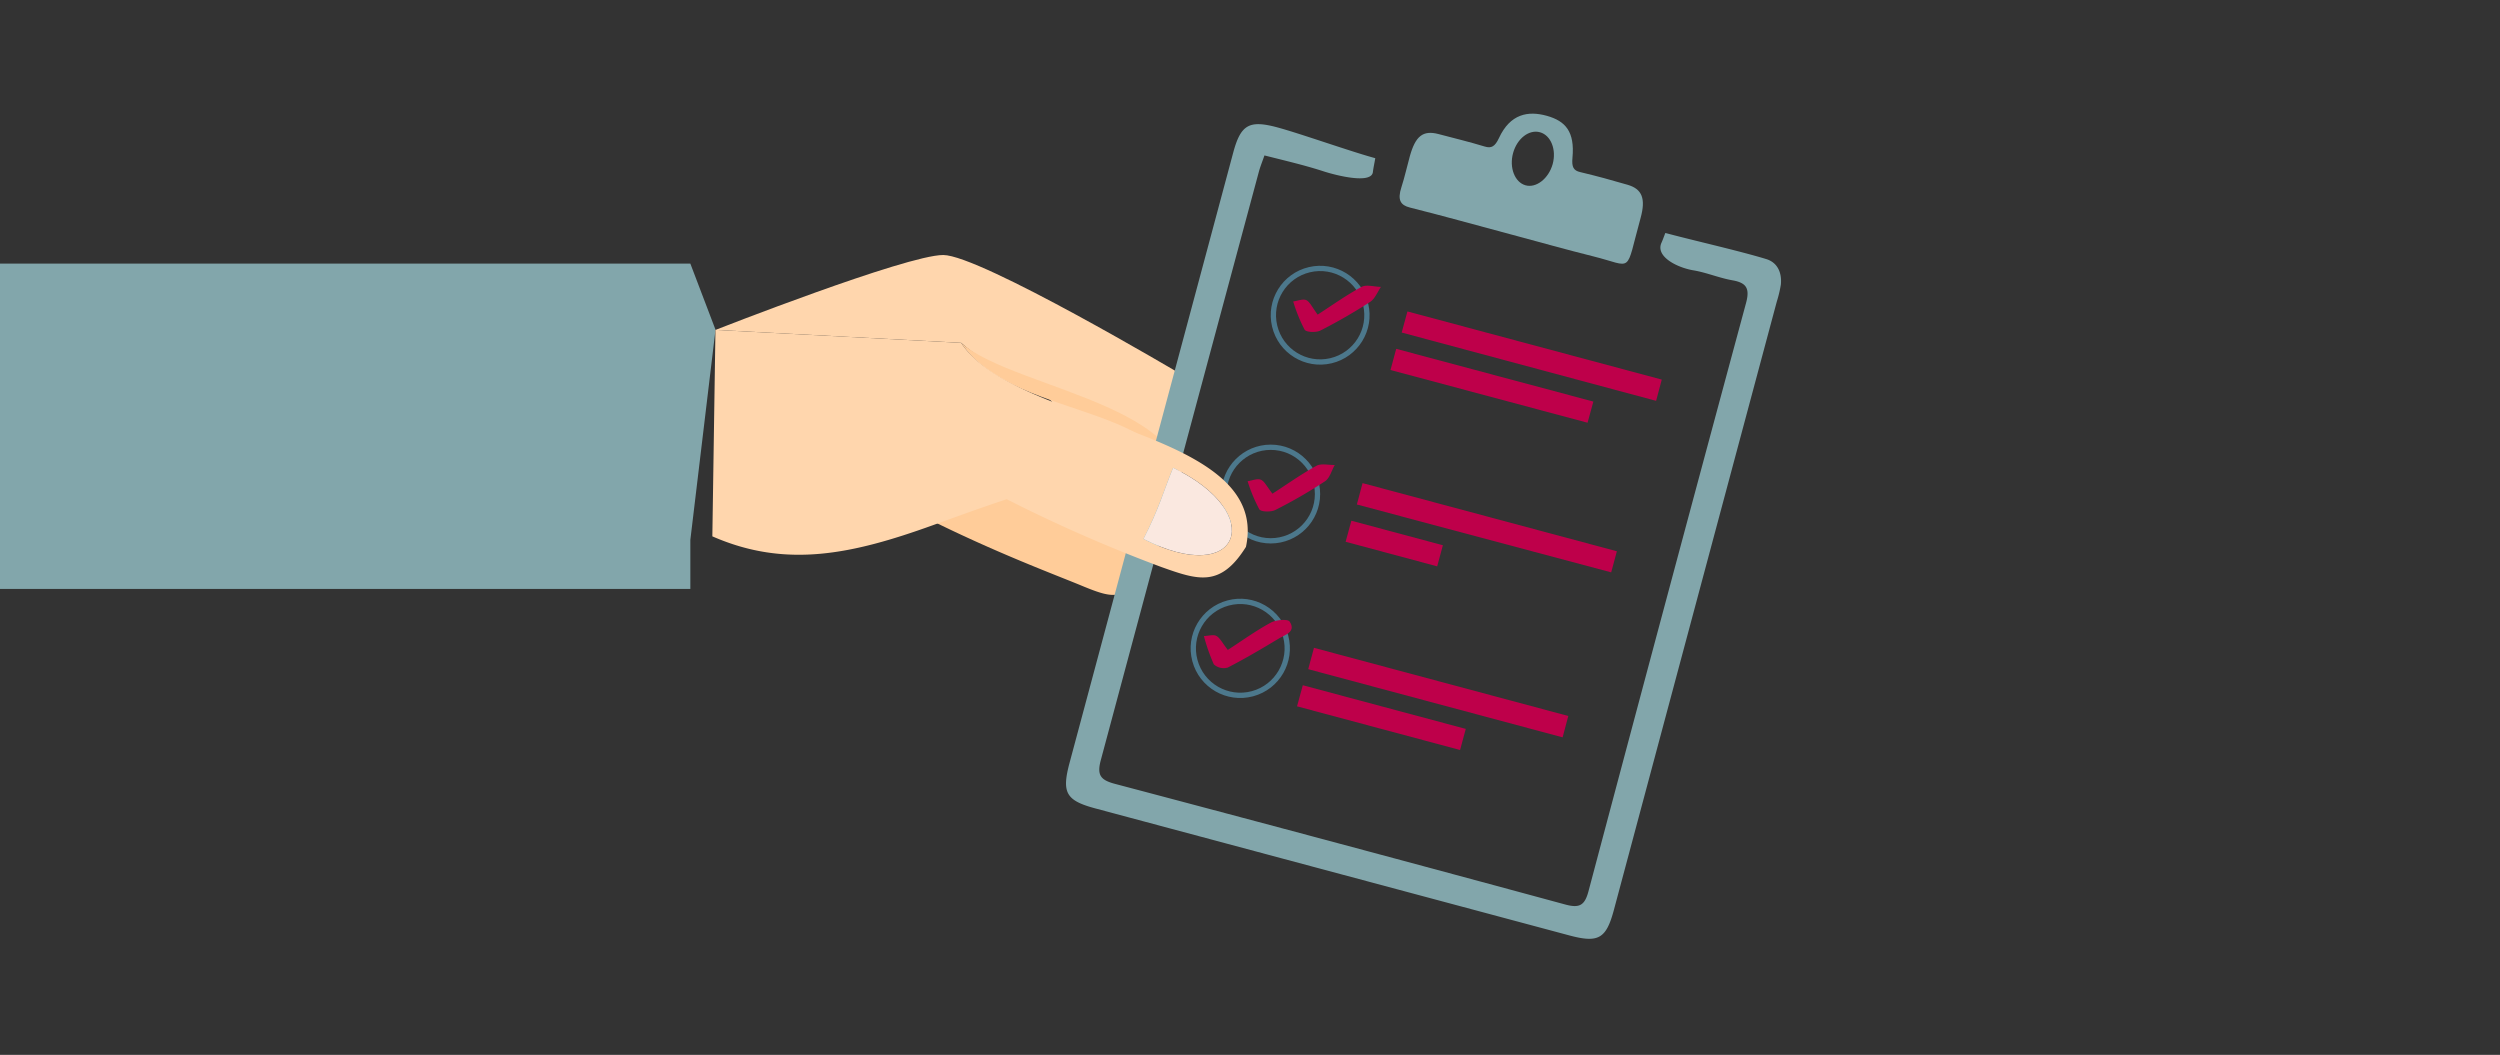 <?xml version="1.0" encoding="UTF-8"?>
<svg xmlns="http://www.w3.org/2000/svg" xmlns:xlink="http://www.w3.org/1999/xlink" id="Ebene_1" data-name="Ebene 1" viewBox="0 0 474 200">
  <rect x="0" y="0" width="474" height="200" fill="#333333" stroke="none"/>
  <defs>
    <style>.cls-1,.cls-7{fill:none;}.cls-2{fill:#82a6ab;}.cls-3{clip-path:url(#clip-path);}.cls-4{fill:#ffd6ad;}.cls-5{fill:#fc9;}.cls-6{fill:#be004a;}.cls-7{stroke:#4c788c;}.cls-8{fill:#fae8e0;}</style>
    <clipPath id="clip-path">
      <rect class="cls-1" y="21.56" width="337.7" height="156.44"></rect>
    </clipPath>
  </defs>
  <title>Impressum</title>
  <polygon class="cls-2" points="0 49.98 0 111.66 130.89 111.66 130.89 102.36 135.66 62.51 130.89 49.98 0 49.98"></polygon>
  <g class="cls-3">
    <path class="cls-4" d="M182.23,65l-46.57-2.45s36.18-14.2,43.17-14.2S224,71,224,71c4.2,1.6-.64,32.11-25,22,9-20.8-6.48-18.81-16.77-28"></path>
    <path class="cls-5" d="M182.23,65C192.52,74.19,232,77.2,223,98c4.88-22.45-30.33-17.12-40.77-33"></path>
    <path class="cls-5" d="M189.44,93.19a285.38,285.38,0,0,0,29.36,12.88c-5.5,7.85-6.78,7.85-13.83,4.93-4.81-2-16.21-6.21-29.51-12.88,4.27-1.53,8.87-3.23,14-4.93"></path>
  </g>
  <g class="cls-3">
    <path class="cls-2" d="M260.75,30c-.18,1.07-.36,1.84-.45,2.62-.27,2.35-7.05.62-9.4-.15-3.55-1.15-7.21-2-11.16-3-.4,1.16-.81,2.15-1.08,3.17q-15,55.73-29.94,111.45c-.78,2.88-.07,3.81,2.71,4.54q42.72,11.3,85.36,22.87c2.7.73,3.68.15,4.39-2.53Q316,113.16,331.05,57.45c.74-2.74.11-3.84-2.61-4.31-2.48-.44-4.86-1.46-7.34-1.88-3-.49-7.29-2.57-6.08-5.24.24-.53.43-1.09.73-1.85,5.29,1.42,14,3.38,19.13,4.95,2.14.65,3,2.59,2.77,4.85a23.27,23.27,0,0,1-.78,3.25Q321.43,114.85,306,172.5c-1.47,5.5-2.93,6.34-8.51,4.84l-89.76-24.05c-5.58-1.49-6.43-2.95-5-8.44Q218.27,86.92,233.8,29c1.43-5.34,3-6.27,8.27-4.88,4.28,1.14,14.26,4.69,18.68,5.87"></path>
    <path class="cls-2" d="M294.38,31.14c.76-2.75-.31-5.47-2.38-6.06s-4.36,1.17-5.12,3.94.32,5.53,2.35,6.11,4.39-1.28,5.15-4m-7.71,13.37c-6.45-1.73-12.88-3.52-19.35-5.15-1.79-.45-2.4-1.43-1.61-3.86.62-1.92,1.05-3.9,1.59-5.85,1.07-3.84,2.48-5,5.45-4.22s5.88,1.49,8.78,2.37c1.23.37,1.91,0,2.66-1.59,2.14-4.64,5.55-5.23,9.09-4.24s5.32,3,4.86,7.94c-.17,1.77.2,2.44,1.47,2.73,3,.71,6,1.53,9,2.41,2.72.8,3.46,2.6,2.45,6.28-3,10.81-1.2,9.22-9,7.28-5.15-1.28-10.26-2.73-15.38-4.1"></path>
    <path class="cls-6" d="M263.64,70.14l1.08-4,37.38,10L301,80.15l-37.37-10"></path>
    <path class="cls-6" d="M255.13,102.73c.37-1.37.7-2.61,1.09-4l17.35,4.65c-.35,1.33-.68,2.56-1.08,4l-17.36-4.66"></path>
    <path class="cls-6" d="M245.92,133.92c.37-1.38.7-2.62,1.09-4l30.9,8.28c-.35,1.34-.68,2.57-1.08,4l-30.91-8.28"></path>
    <path class="cls-6" d="M265.76,63.05l1.09-4,48.22,12.92L314,76,265.76,63.05"></path>
    <path class="cls-6" d="M257.26,95.65c.37-1.38.7-2.61,1.08-4.05l48.22,12.92c-.35,1.34-.68,2.57-1.08,4L257.26,95.65"></path>
    <path class="cls-6" d="M248.05,126.83c.37-1.38.7-2.61,1.08-4l48.22,12.92c-.36,1.34-.69,2.57-1.08,4.05l-48.22-12.92"></path>
    <circle class="cls-7" cx="233.93" cy="123.28" r="8.87" transform="matrix(0.97, -0.26, 0.26, 0.97, -23.81, 64.17)"></circle>
    <circle class="cls-7" cx="240.93" cy="93.67" r="8.87"></circle>
    <circle class="cls-7" cx="250.3" cy="59.75" r="8.87" transform="translate(-7.03 59.11) rotate(-13.28)"></circle>
    <path class="cls-6" d="M232.8,123.22c2.69-1.74,5.31-3.63,8.12-5.16,1-.55,3.25-.73,3.59-.21,1.27,1.92-.8,2.48-2,3.19-3.2,1.92-6.41,3.83-9.73,5.53a2.77,2.77,0,0,1-2.64-.61,35.5,35.5,0,0,1-1.88-5.37c.82,0,1.78-.35,2.4,0s1.12,1.32,2.14,2.65"></path>
    <path class="cls-6" d="M249.8,59.67c2.76-1.78,5.46-3.72,8.37-5.28.94-.5,2.42,0,3.66,0-.67,1-1.14,2.25-2.05,2.85a106.14,106.14,0,0,1-9.43,5.43c-.81.41-2.69.34-3-.17a30.59,30.59,0,0,1-2.16-5.34c.84-.11,1.84-.55,2.49-.25s1.11,1.35,2.13,2.71"></path>
    <path class="cls-6" d="M241.26,93.6c2.74-1.77,5.44-3.69,8.33-5.28.91-.5,2.31-.13,3.48-.16-.6,1.06-.95,2.5-1.86,3.1a95.47,95.47,0,0,1-9.4,5.43c-.83.42-2.72.38-3.05-.13a30.54,30.54,0,0,1-2.21-5.32c.85-.12,1.84-.57,2.52-.28s1.14,1.31,2.19,2.64"></path>
    <path class="cls-4" d="M222.42,88.69c-1.79,4.37-2.65,7.67-5.62,13.49,18.33,9.38,23.69-4.8,5.62-13.49M182.23,65c10.44,15.92,58.85,16.24,54,38.69-4.84,7.74-9.07,6.29-16,3.83a282.19,282.19,0,0,1-29.36-12.87c-5.11,1.69-9.72,3.39-14,4.93-15.28,5.51-27.84,8.24-41.81,2.11l.59-39.14Z"></path>
    <path class="cls-8" d="M216.8,102.18c3-5.83,3.83-9.12,5.62-13.49,18.07,8.69,12.71,22.87-5.62,13.49"></path>
  </g>
</svg>
